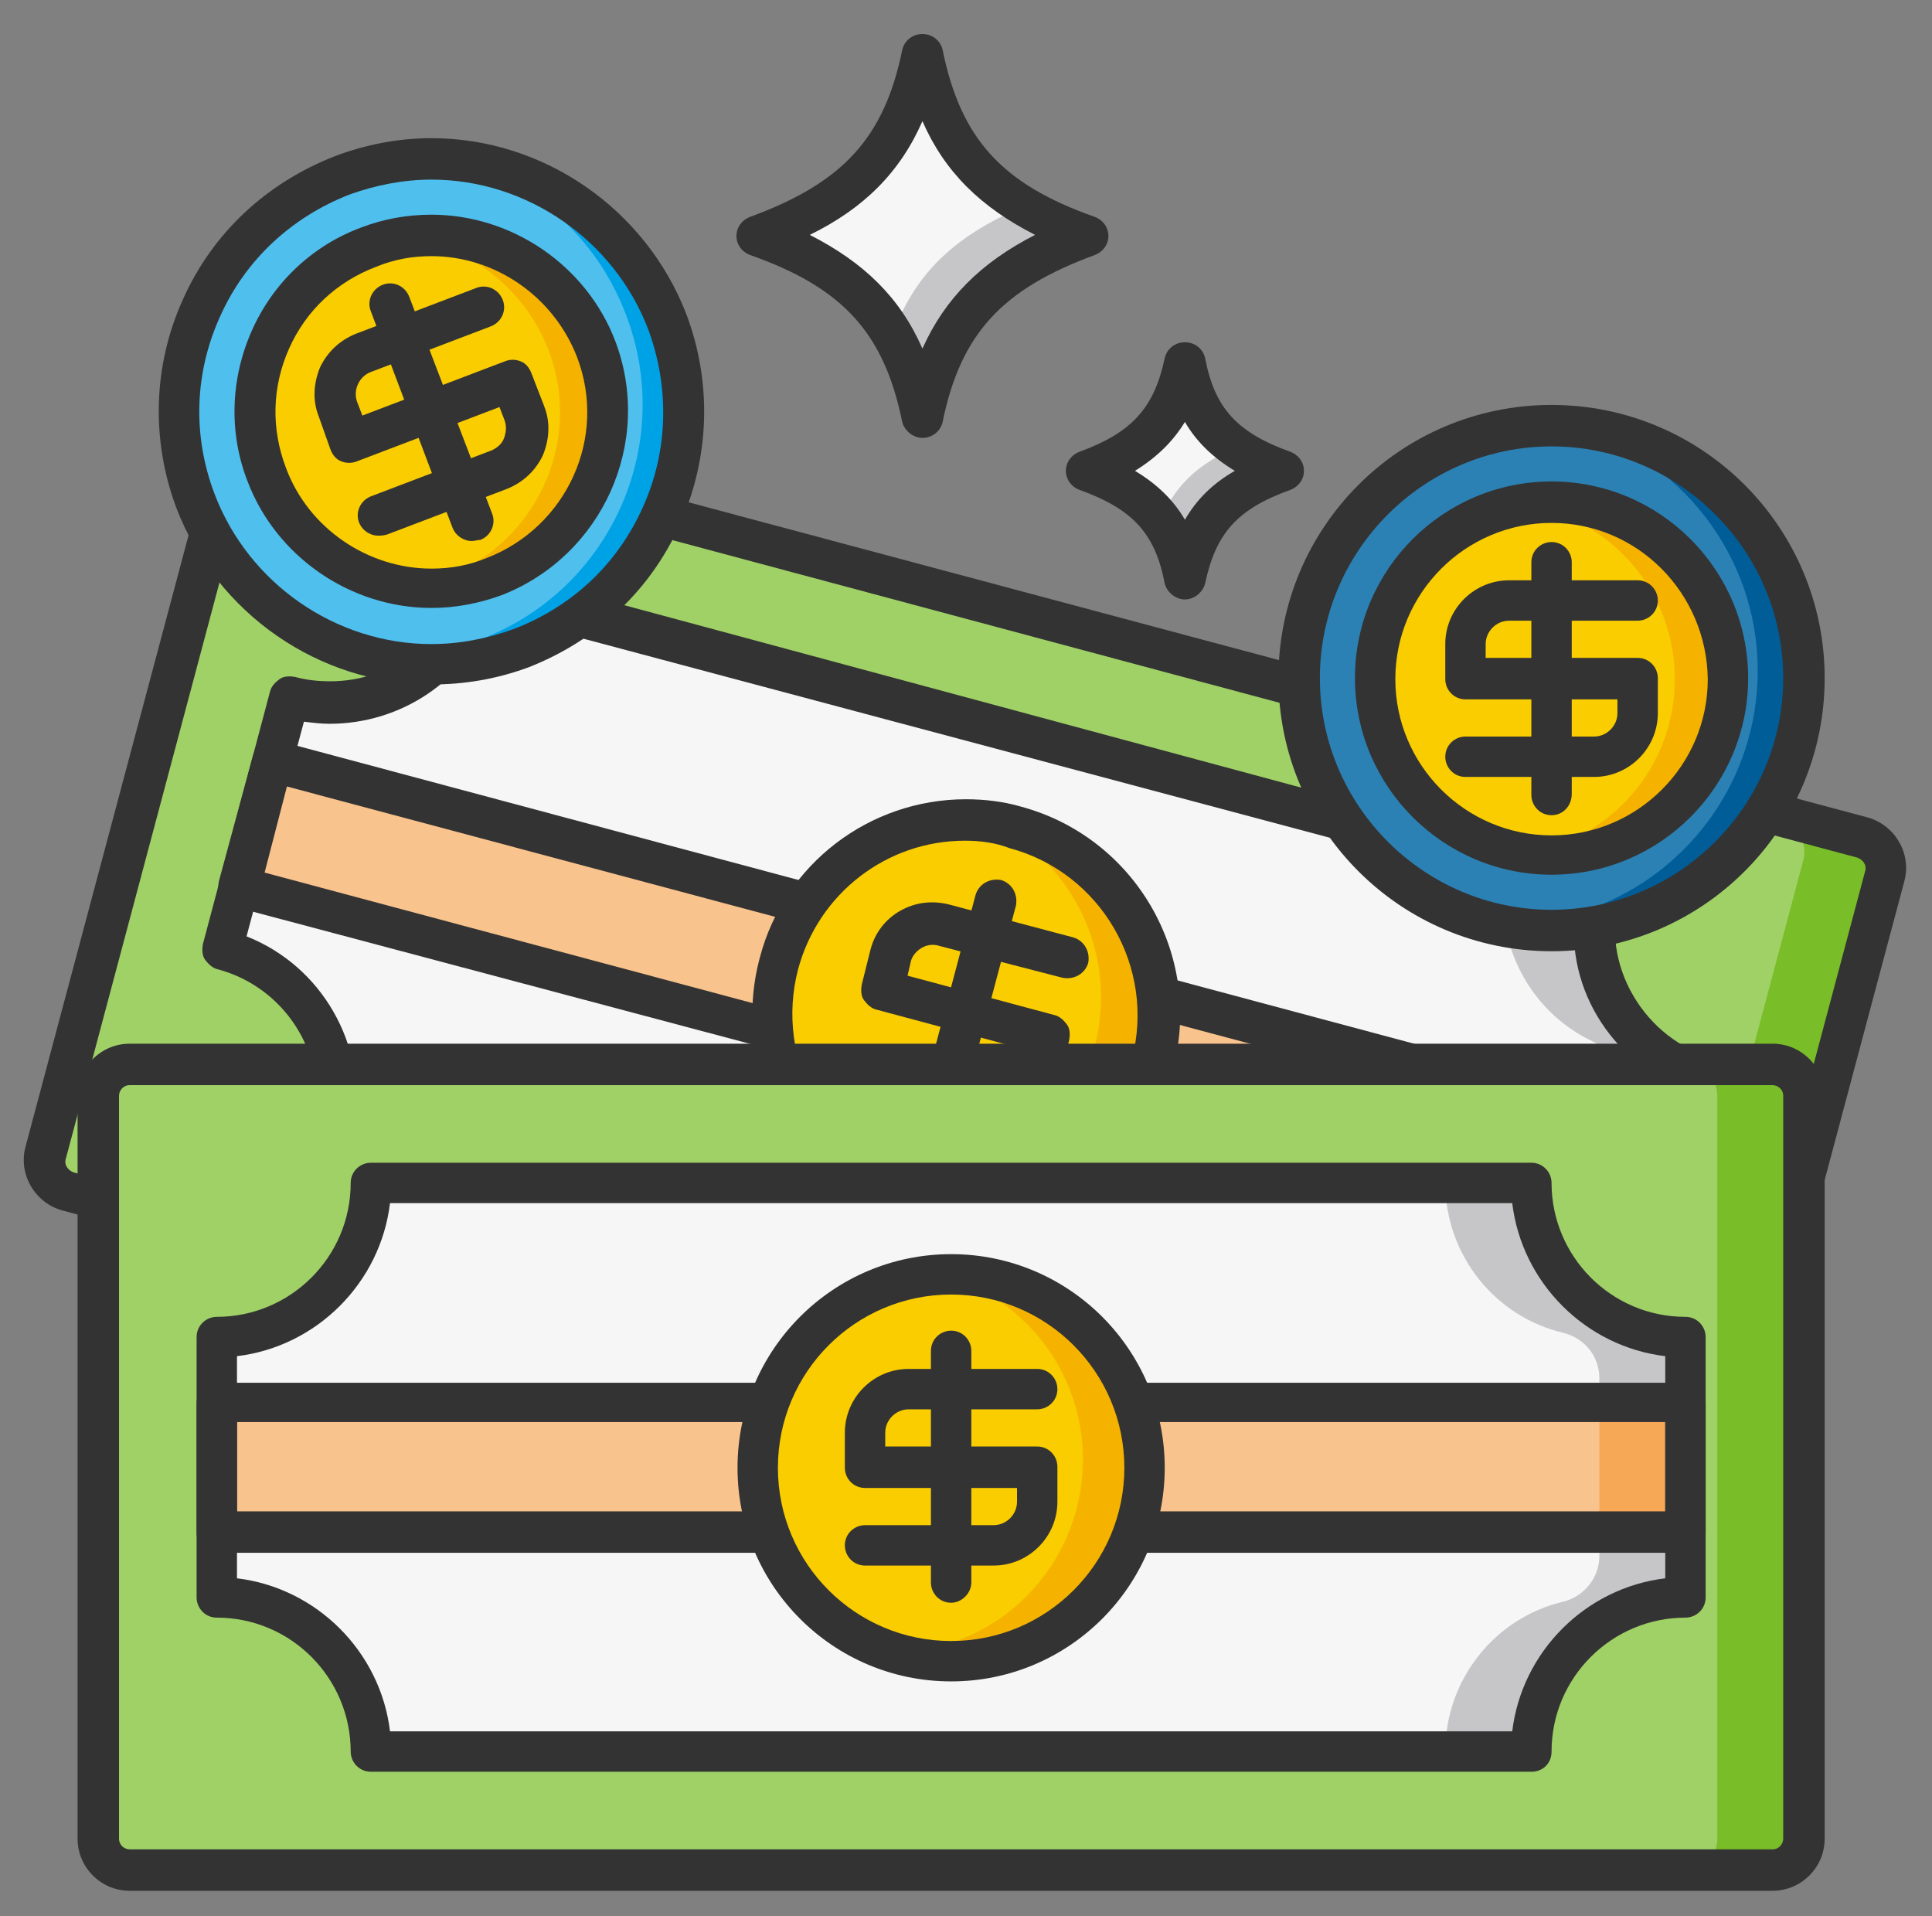 <?xml version="1.0" encoding="utf-8"?>
<!-- Generator: Adobe Illustrator 24.0.1, SVG Export Plug-In . SVG Version: 6.00 Build 0)  -->
<svg version="1.1" id="Isolation_Mode" xmlns="http://www.w3.org/2000/svg" xmlns:xlink="http://www.w3.org/1999/xlink" x="0px"
	 y="0px" viewBox="0 0 181.8 180.3" style="enable-background:new 0 0 181.8 180.3;" xml:space="preserve">
<rect x="0" y="0" width="181.8" height="180.3" fill="#808080" stroke="none"/>
<style type="text/css">
	.st0{fill:#F6F6F6;}
	.st1{fill:#C6C6C9;}
	.st2{fill:#A0D167;}
	.st3{fill:#79BD28;}
	.st4{fill:#333333;}
	.st5{fill:#F9C38D;}
	.st6{fill:#F6A857;}
	.st7{fill:#F9CD00;}
	.st8{fill:#F5B300;}
	.st9{fill:#2B81B4;}
	.st10{fill:#005D98;}
	.st11{fill:#4FBFEE;}
	.st12{fill:#00A2E6;}
</style>
<g>
	<path class="st0" d="M71.3,22.1c9.6,3.5,13.8,8.5,15.5,17.2c1.7-8.7,5.9-13.7,15.5-17.2C92.7,18.6,88.5,13.7,86.8,5
		C85,13.7,80.9,18.6,71.3,22.1z"/>
	<g>
		<path class="st1" d="M96.4,19.4C89.7,22.2,86,25.9,84,31.5c1.3,2.2,2.2,4.8,2.8,7.8c1.7-8.7,5.9-13.7,15.5-17.2
			C100,21.3,98.1,20.4,96.4,19.4z"/>
	</g>
	<path class="st0" d="M102.3,44.3c5.7,2.1,8.2,5,9.2,10.2c1-5.2,3.5-8.1,9.2-10.2c-5.7-2.1-8.2-5-9.2-10.2
		C110.5,39.2,108,42.2,102.3,44.3z"/>
	<g>
		<path class="st1" d="M116.3,42.1c-3.7,1.6-5.9,3.8-7.1,6.9c1.1,1.5,1.8,3.3,2.2,5.5c1-5.2,3.5-8.1,9.2-10.2
			C118.9,43.6,117.5,42.9,116.3,42.1z"/>
	</g>
	<g>
		<path class="st2" d="M159.4,149.8c-0.4,1.6-2.1,2.5-3.6,2.1L6.4,112.1c-1.6-0.4-2.5-2.1-2.1-3.6l18-67.5c0.2-0.8,0.7-1.4,1.4-1.8
			c0.7-0.4,1.5-0.5,2.3-0.3l149.3,39.9c1.6,0.4,2.5,2.1,2.1,3.6L159.4,149.8z"/>
		<path class="st3" d="M177.4,82.3c0.4-1.6-0.5-3.2-2.1-3.6L26,38.8c-0.7-0.2-1.4-0.1-2,0.2l143.6,38.3c1.6,0.4,2.5,2.1,2.1,3.6
			l-18,67.5c-0.2,0.9-0.9,1.6-1.7,1.9l5.8,1.5c1.6,0.4,3.2-0.5,3.6-2.1L177.4,82.3z"/>
		<path class="st4" d="M156.5,154c-0.4,0-0.9-0.1-1.3-0.2L5.9,113.9c-2.6-0.7-4.2-3.4-3.5-6l18-67.5c0.6-2.1,2.5-3.6,4.7-3.6
			c0.4,0,0.9,0.1,1.3,0.2l149.3,39.9c2.6,0.7,4.2,3.4,3.5,6l-18,67.5C160.7,152.5,158.7,154,156.5,154z M25.2,40.7
			c-0.5,0-0.9,0.3-1,0.8l-18,67.5c-0.2,0.6,0.2,1.1,0.7,1.3l149.3,39.9c0.6,0.1,1.1-0.2,1.3-0.7l18-67.5c0.2-0.6-0.2-1.1-0.7-1.3
			L25.5,40.7C25.4,40.7,25.3,40.7,25.2,40.7z"/>
		<path class="st0" d="M27.2,65.7l-6.3,23.7c7.7,2.1,12.3,10,10.3,17.8l0,0l105.5,28.2l0,0c2.1-7.7,10-12.3,17.8-10.3l6.3-23.7
			c-7.7-2.1-12.3-10-10.3-17.8L45,55.4C42.9,63.2,35,67.8,27.2,65.7z"/>
		<path class="st1" d="M150.5,83.6l-8.6-2.3c-1.7,6.8,1.8,13.8,8,16.7c1.3,0.6,2,2.1,1.6,3.5l-4.9,18.4c-0.4,1.4-1.7,2.3-3.1,2.2
			c-6.9-0.6-13.5,3.8-15.3,10.7l0,0l-97-25.9c0,0.1,0,0.2-0.1,0.3l0,0l105.5,28.2l0,0c2.1-7.7,10-12.3,17.8-10.3l6.3-23.7
			C153,99.3,148.4,91.3,150.5,83.6z"/>
		<path class="st4" d="M136.7,137.2c-0.2,0-0.3,0-0.5-0.1L30.7,109c-0.8-0.2-1.3-0.9-1.4-1.7c0-0.2,0-0.5,0.1-0.7
			c1.8-6.7-2.2-13.6-8.9-15.4c-0.5-0.1-0.9-0.5-1.2-0.9c-0.3-0.4-0.3-1-0.2-1.5l6.3-23.7c0.1-0.5,0.5-0.9,0.9-1.2
			c0.4-0.3,1-0.3,1.5-0.2c1.1,0.3,2.2,0.4,3.3,0.4c5.7,0,10.7-3.8,12.1-9.3c0.1-0.5,0.5-0.9,0.9-1.2c0.4-0.3,1-0.3,1.5-0.2L151,81.8
			c1,0.3,1.6,1.3,1.4,2.4c-0.9,3.2-0.4,6.6,1.3,9.5c1.7,2.9,4.4,5,7.6,5.9c0.5,0.1,0.9,0.5,1.2,0.9c0.3,0.4,0.3,1,0.2,1.5l-6.3,23.7
			c-0.1,0.5-0.5,0.9-0.9,1.2c-0.4,0.3-1,0.3-1.5,0.2c-1.1-0.3-2.2-0.4-3.3-0.4c-5.7,0-10.7,3.8-12.1,9.3c-0.1,0.5-0.5,1-1,1.2
			C137.3,137.2,137,137.2,136.7,137.2z M33.4,105.8l102,27.2c2.5-6.2,8.5-10.4,15.3-10.4c0.8,0,1.6,0.1,2.4,0.2l5.4-20.2
			c-3.4-1.4-6.3-3.8-8.2-7c-1.9-3.2-2.6-6.9-2-10.6l-102-27.2C43.8,64,37.8,68.1,31,68.1c-0.8,0-1.6-0.1-2.4-0.2l-5.4,20.2
			C30.3,90.9,34.5,98.3,33.4,105.8z"/>
		
			<rect x="124.4" y="77.9" transform="matrix(0.258 -0.966 0.966 0.258 -5.534 204.74)" class="st5" width="12.2" height="56.1"/>
		
			<rect x="147.2" y="107.6" transform="matrix(0.258 -0.966 0.966 0.258 5.519 231.316)" class="st6" width="12.2" height="8.9"/>
		
			<rect x="45.6" y="56.3" transform="matrix(0.258 -0.966 0.966 0.258 -43.681 113.004)" class="st5" width="12.2" height="57.2"/>
		<path class="st4" d="M156,121c-0.2,0-0.3,0-0.5-0.1l-54.2-14.5c-1-0.3-1.6-1.3-1.4-2.4l3.1-11.8c0.1-0.5,0.5-0.9,0.9-1.2
			c0.4-0.3,1-0.3,1.5-0.2l54.2,14.5c1,0.3,1.6,1.3,1.4,2.4l-3.2,11.8c-0.1,0.5-0.4,0.9-0.9,1.2C156.7,120.9,156.4,121,156,121z
			 M104.2,103.3l50.5,13.5l2.2-8.1l-50.5-13.5L104.2,103.3z"/>
		<path class="st4" d="M77.8,100.1c-0.2,0-0.3,0-0.5-0.1L22,85.3c-0.5-0.1-0.9-0.5-1.2-0.9c-0.3-0.4-0.3-1-0.2-1.5l3.2-11.8
			c0.3-1,1.3-1.6,2.4-1.4l55.3,14.8c1,0.3,1.6,1.3,1.4,2.4l-3.2,11.8c-0.1,0.5-0.5,0.9-0.9,1.2C78.5,100.1,78.1,100.1,77.8,100.1z
			 M24.9,82.1l51.6,13.8l2.2-8.1L27,74L24.9,82.1z"/>
		<path class="st7" d="M108.4,100.1c-2.6,9.7-12.6,15.5-22.3,12.9c-9.7-2.6-15.5-12.6-12.9-22.3c2.6-9.7,12.6-15.5,22.3-12.9
			C105.3,80.4,111,90.4,108.4,100.1z"/>
		<path class="st8" d="M95.5,77.8c-0.8-0.2-1.6-0.4-2.5-0.5c7.9,3.6,12.3,12.5,10,21.2c-2.4,8.9-10.9,14.5-19.8,13.4
			c0.9,0.4,1.9,0.8,2.9,1c9.7,2.6,19.7-3.2,22.3-12.9C111,90.4,105.3,80.4,95.5,77.8z"/>
		<path class="st4" d="M90.9,115.5c-1.7,0-3.5-0.2-5.2-0.7c-5.2-1.4-9.5-4.7-12.2-9.4c-2.7-4.7-3.4-10.1-2-15.3
			c2.3-8.8,10.3-14.9,19.4-14.9c1.7,0,3.5,0.2,5.2,0.7c10.7,2.9,17.1,13.9,14.3,24.6C107.9,109.4,100,115.5,90.9,115.5z M90.8,79.1
			c-7.4,0-13.8,5-15.7,12.1c-1.1,4.2-0.5,8.6,1.6,12.4c2.2,3.8,5.7,6.5,9.9,7.6c1.4,0.4,2.8,0.6,4.2,0.6c7.4,0,13.8-5,15.7-12.1
			c2.3-8.7-2.9-17.6-11.5-19.9C93.7,79.3,92.3,79.1,90.8,79.1z"/>
		<g>
			<path class="st4" d="M93.9,105.5c-0.5,0-1-0.1-1.6-0.2l-11.7-3.1c-1-0.3-1.6-1.3-1.4-2.4c0.3-1,1.3-1.6,2.4-1.4l11.7,3.1
				c0.6,0.2,1.1,0.1,1.7-0.2c0.5-0.3,0.9-0.8,1-1.3l0.3-1.3l-13.8-3.7c-0.5-0.1-0.9-0.5-1.2-0.9c-0.3-0.4-0.3-1-0.2-1.5l0.8-3.2
				c0.4-1.6,1.4-2.9,2.8-3.7c1.4-0.8,3-1,4.6-0.6l11.7,3.1c1,0.3,1.6,1.3,1.4,2.4c-0.3,1-1.3,1.6-2.4,1.4L88.4,89
				c-0.6-0.2-1.2-0.1-1.7,0.2c-0.5,0.3-0.9,0.8-1,1.3l-0.3,1.3l13.8,3.7c0.5,0.1,0.9,0.5,1.2,0.9c0.3,0.4,0.3,1,0.2,1.5l-0.8,3.2
				c-0.4,1.6-1.4,2.9-2.8,3.7C96,105.2,95,105.5,93.9,105.5z"/>
			<path class="st4" d="M88.1,107.8c-0.2,0-0.3,0-0.5-0.1c-1-0.3-1.6-1.3-1.4-2.4l5.6-21.1c0.3-1,1.3-1.6,2.4-1.4
				c1,0.3,1.6,1.3,1.4,2.4l-5.6,21.1C89.7,107.2,88.9,107.8,88.1,107.8z"/>
		</g>
	</g>
	<g>
		<path class="st2" d="M169.7,173c0,1.6-1.3,3-3,3H12.2c-1.6,0-3-1.3-3-3v-69.9c0-1.6,1.3-3,3-3h154.6c1.6,0,3,1.3,3,3V173z"/>
		<path class="st3" d="M169.7,103.1c0-1.6-1.3-3-3-3h-8.1c1.6,0,3,1.3,3,3V173c0,1.6-1.3,3-3,3h8.1c1.6,0,3-1.3,3-3V103.1z"/>
		<path class="st4" d="M166.8,177.9H12.2c-2.7,0-4.9-2.2-4.9-4.9v-69.9c0-2.7,2.2-4.9,4.9-4.9h154.6c2.7,0,4.9,2.2,4.9,4.9V173
			C171.7,175.7,169.5,177.9,166.8,177.9z M12.2,102.1c-0.6,0-1,0.5-1,1V173c0,0.6,0.5,1,1,1h154.6c0.6,0,1-0.5,1-1v-69.9
			c0-0.6-0.5-1-1-1H12.2z"/>
		<path class="st0" d="M20.4,125.8v24.5c8,0,14.5,6.5,14.5,14.5l0,0h109.2l0,0c0-8,6.5-14.5,14.5-14.5v-24.5
			c-8,0-14.5-6.5-14.5-14.5H34.9C34.9,119.3,28.4,125.8,20.4,125.8z"/>
		<path class="st1" d="M144.1,111.3H136c0,6.8,4.7,12.6,11.1,14.1c2,0.5,3.4,2.2,3.4,4.3v16.7c0,2-1.4,3.8-3.4,4.3
			c-6.4,1.5-11.1,7.3-11.1,14.1l0,0h8.1l0,0c0-8,6.5-14.5,14.5-14.5v-24.5C150.6,125.8,144.1,119.3,144.1,111.3z"/>
		<rect x="102.5" y="132" class="st5" width="56.1" height="12.2"/>
		<rect x="150.5" y="132" class="st6" width="8.1" height="12.2"/>
		<rect x="20.4" y="132" class="st5" width="57.2" height="12.2"/>
		<path class="st4" d="M158.6,146.1h-56.1c-1.1,0-1.9-0.9-1.9-1.9V132c0-1.1,0.9-1.9,1.9-1.9h56.1c1.1,0,1.9,0.9,1.9,1.9v12.2
			C160.5,145.2,159.7,146.1,158.6,146.1z M104.4,142.2h52.3v-8.4h-52.3V142.2z"/>
		<path class="st4" d="M77.6,146.1H20.4c-1.1,0-1.9-0.9-1.9-1.9V132c0-1.1,0.9-1.9,1.9-1.9h57.2c1.1,0,1.9,0.9,1.9,1.9v12.2
			C79.5,145.2,78.7,146.1,77.6,146.1z M22.3,142.2h53.4v-8.4H22.3V142.2z"/>
		<path class="st4" d="M144.1,166.7H34.9c-1.1,0-1.9-0.9-1.9-1.9c0-6.9-5.6-12.6-12.6-12.6c-1.1,0-1.9-0.9-1.9-1.9v-24.5
			c0-1.1,0.9-1.9,1.9-1.9c6.9,0,12.6-5.6,12.6-12.6c0-1.1,0.9-1.9,1.9-1.9h109.2c1.1,0,1.9,0.9,1.9,1.9c0,6.9,5.6,12.6,12.6,12.6
			c1.1,0,1.9,0.9,1.9,1.9v24.5c0,1.1-0.9,1.9-1.9,1.9c-6.9,0-12.6,5.6-12.6,12.6C146,165.9,145.2,166.7,144.1,166.7z M36.7,162.9
			h105.6c0.9-7.5,6.9-13.5,14.4-14.4v-20.9c-7.5-0.9-13.5-6.9-14.4-14.4H36.7c-0.9,7.5-6.9,13.5-14.4,14.4v20.9
			C29.8,149.4,35.8,155.4,36.7,162.9z"/>
		<path class="st7" d="M107.7,138.1c0,10-8.1,18.2-18.2,18.2c-10.1,0-18.2-8.2-18.2-18.2c0-10.1,8.1-18.2,18.2-18.2
			C99.5,119.9,107.7,128,107.7,138.1z"/>
		<path class="st8" d="M89.5,119.9c-0.2,0-0.4,0-0.6,0c7.5,2.3,13,9.2,13,17.4c0,9.9-7.8,17.9-17.6,18.2c1.7,0.5,3.4,0.8,5.3,0.8
			c10,0,18.2-8.2,18.2-18.2C107.7,128,99.5,119.9,89.5,119.9z"/>
		<path class="st4" d="M89.5,158.2c-11.1,0-20.1-9-20.1-20.1c0-11.1,9-20.1,20.1-20.1c11.1,0,20.1,9,20.1,20.1
			C109.6,149.2,100.6,158.2,89.5,158.2z M89.5,121.8c-9,0-16.3,7.3-16.3,16.3c0,9,7.3,16.3,16.3,16.3c9,0,16.3-7.3,16.3-16.3
			C105.8,129.1,98.5,121.8,89.5,121.8z"/>
		<g>
			<path class="st4" d="M93.5,147.3H81.4c-1.1,0-1.9-0.9-1.9-1.9c0-1.1,0.9-1.9,1.9-1.9h12.1c1.2,0,2.2-1,2.2-2.2v-1.3H81.4
				c-1.1,0-1.9-0.9-1.9-1.9v-3.3c0-3.3,2.7-6,6-6h12.1c1.1,0,1.9,0.9,1.9,1.9c0,1.1-0.9,1.9-1.9,1.9H85.5c-1.2,0-2.2,1-2.2,2.2v1.3
				h14.3c1.1,0,1.9,0.9,1.9,1.9v3.3C99.5,144.6,96.8,147.3,93.5,147.3z"/>
			<path class="st4" d="M89.5,150.8c-1.1,0-1.9-0.9-1.9-1.9v-21.8c0-1.1,0.9-1.9,1.9-1.9c1.1,0,1.9,0.9,1.9,1.9v21.8
				C91.4,149.9,90.5,150.8,89.5,150.8z"/>
		</g>
	</g>
	<g>
		<circle class="st9" cx="146" cy="63.8" r="23.8"/>
		<path class="st10" d="M148,40.2c10,2.8,17.4,12,17.4,22.9c0,13.1-10.6,23.8-23.8,23.8c-0.7,0-1.4,0-2-0.1c2,0.6,4.1,0.9,6.3,0.9
			c13.1,0,23.8-10.6,23.8-23.8C169.7,51.4,160.2,41.2,148,40.2z"/>
		<path class="st4" d="M146,89.5c-14.2,0-25.7-11.5-25.7-25.7c0-14.2,11.5-25.7,25.7-25.7c14.2,0,25.7,11.5,25.7,25.7
			C171.7,78,160.2,89.5,146,89.5z M146,42c-12,0-21.8,9.8-21.8,21.8c0,12,9.8,21.8,21.8,21.8c12,0,21.8-9.8,21.8-21.8
			C167.8,51.8,158,42,146,42z"/>
		<path class="st7" d="M162.6,63.8c0,9.2-7.4,16.6-16.6,16.6c-9.2,0-16.6-7.4-16.6-16.6c0-9.2,7.4-16.6,16.6-16.6
			C155.1,47.3,162.6,54.7,162.6,63.8z"/>
		<path class="st8" d="M146,47.3c-0.8,0-1.7,0.1-2.5,0.2c8,1.2,14.1,8.1,14.1,16.4c0,8.3-6.1,15.2-14.1,16.4
			c0.8,0.1,1.6,0.2,2.5,0.2c9.2,0,16.6-7.4,16.6-16.6C162.6,54.7,155.1,47.3,146,47.3z"/>
		<path class="st4" d="M146,82.3c-10.2,0-18.5-8.3-18.5-18.5c0-10.2,8.3-18.5,18.5-18.5c10.2,0,18.5,8.3,18.5,18.5
			C164.5,74,156.2,82.3,146,82.3z M146,49.2c-8.1,0-14.7,6.6-14.7,14.7c0,8.1,6.6,14.7,14.7,14.7c8.1,0,14.7-6.6,14.7-14.7
			C160.6,55.8,154.1,49.2,146,49.2z"/>
		<g>
			<path class="st4" d="M150,73.1h-12.1c-1.1,0-1.9-0.9-1.9-1.9c0-1.1,0.9-1.9,1.9-1.9H150c1.2,0,2.2-1,2.2-2.2v-1.3h-14.3
				c-1.1,0-1.9-0.9-1.9-1.9v-3.3c0-3.3,2.7-6,6-6h12.1c1.1,0,1.9,0.9,1.9,1.9c0,1.1-0.9,1.9-1.9,1.9H142c-1.2,0-2.2,1-2.2,2.2v1.3
				h14.3c1.1,0,1.9,0.9,1.9,1.9v3.3C156,70.4,153.3,73.1,150,73.1z"/>
			<path class="st4" d="M146,76.7c-1.1,0-1.9-0.9-1.9-1.9V52.9c0-1.1,0.9-1.9,1.9-1.9c1.1,0,1.9,0.9,1.9,1.9v21.8
				C147.9,75.8,147.1,76.7,146,76.7z"/>
		</g>
	</g>
	<g>
		<path class="st11" d="M62.8,30.3c4.7,12.3-1.5,26-13.8,30.6c-12.3,4.7-26-1.5-30.6-13.8c-4.7-12.3,1.5-26,13.8-30.6
			C44.4,11.9,58.1,18,62.8,30.3z"/>
		<path class="st12" d="M62.8,30.3c-3.3-8.8-11.3-14.4-20-15.2c7.2,1.9,13.3,7.1,16.1,14.5c4.7,12.3-1.5,26-13.8,30.6
			c-3.5,1.3-7.1,1.8-10.6,1.4c4.6,1.2,9.7,1.1,14.5-0.8C61.3,56.3,67.4,42.6,62.8,30.3z"/>
		<path class="st4" d="M40.6,64.4c-10.6,0-20.2-6.7-24-16.6c-2.4-6.4-2.2-13.4,0.6-19.6c2.8-6.3,7.9-11,14.3-13.5
			c2.9-1.1,6-1.7,9.1-1.7c10.6,0,20.2,6.7,24,16.6C67,36,66.8,43,64,49.3c-2.8,6.3-7.9,11-14.3,13.5C46.7,63.9,43.7,64.4,40.6,64.4z
			 M40.6,16.9c-2.6,0-5.2,0.5-7.7,1.4c-5.4,2.1-9.8,6.1-12.2,11.5c-2.4,5.3-2.6,11.2-0.5,16.7c3.2,8.4,11.4,14.1,20.4,14.1
			c2.6,0,5.2-0.5,7.7-1.4c5.5-2.1,9.8-6.1,12.2-11.5C62.9,42.4,63,36.4,61,31C57.8,22.6,49.6,16.9,40.6,16.9z"/>
		<path class="st7" d="M56.1,32.8c3.2,8.6-1.1,18.1-9.6,21.4c-8.6,3.2-18.1-1.1-21.4-9.6c-3.3-8.6,1.1-18.1,9.6-21.4
			S52.8,24.3,56.1,32.8z"/>
		<path class="st8" d="M56.1,32.8c-2.8-7.4-10.4-11.6-17.9-10.5C44,23.1,49.3,27,51.6,32.9c3.3,8.6-1.1,18.1-9.6,21.4
			c-1.1,0.4-2.3,0.7-3.4,0.9c2.6,0.3,5.3,0,8-0.9C55,51,59.3,41.4,56.1,32.8z"/>
		<path class="st4" d="M40.6,57.2c-7.6,0-14.6-4.8-17.3-11.9c-1.8-4.6-1.6-9.7,0.4-14.2c2-4.5,5.7-8,10.3-9.7
			c2.1-0.8,4.3-1.2,6.6-1.2c7.6,0,14.6,4.8,17.3,11.9c3.6,9.5-1.2,20.2-10.7,23.9C45,56.8,42.8,57.2,40.6,57.2z M40.6,24.1
			c-1.8,0-3.5,0.3-5.2,1c-3.7,1.4-6.6,4.1-8.2,7.7c-1.6,3.6-1.7,7.5-0.3,11.2c2.1,5.7,7.7,9.5,13.7,9.5c1.8,0,3.5-0.3,5.2-1
			c7.5-2.9,11.4-11.3,8.5-18.9C52.1,27.9,46.6,24.1,40.6,24.1z"/>
		<g>
			<path class="st4" d="M35.6,50.4c-0.8,0-1.5-0.5-1.8-1.2c-0.4-1,0.1-2.1,1.1-2.5l11.3-4.3c0.5-0.2,1-0.6,1.2-1.1
				c0.2-0.5,0.3-1.1,0.1-1.7L47,38.3l-13.4,5.1c-0.5,0.2-1,0.2-1.5,0c-0.5-0.2-0.8-0.6-1-1.1L30,39.2c-0.6-1.5-0.5-3.1,0.1-4.6
				c0.7-1.5,1.9-2.6,3.4-3.2l11.3-4.3c1-0.4,2.1,0.1,2.5,1.1c0.4,1-0.1,2.1-1.1,2.5l-11.3,4.3c-1.1,0.4-1.7,1.7-1.3,2.8l0.5,1.3
				L47.5,34c0.5-0.2,1-0.2,1.5,0c0.5,0.2,0.8,0.6,1,1.1l1.2,3.1c0.6,1.5,0.5,3.1-0.1,4.6c-0.7,1.5-1.9,2.6-3.4,3.2l-11.3,4.3
				C36,50.4,35.8,50.4,35.6,50.4z"/>
			<path class="st4" d="M44.4,50.9c-0.8,0-1.5-0.5-1.8-1.2l-7.7-20.4c-0.4-1,0.1-2.1,1.1-2.5c1-0.4,2.1,0.1,2.5,1.1l7.8,20.4
				c0.4,1-0.1,2.1-1.1,2.5C44.9,50.8,44.7,50.9,44.4,50.9z"/>
		</g>
	</g>
	<path class="st4" d="M86.8,41.2c-0.9,0-1.7-0.7-1.9-1.5c-1.7-8.3-5.5-12.6-14.3-15.7c-0.8-0.3-1.3-1-1.3-1.8c0-0.8,0.5-1.5,1.3-1.8
		c8.7-3.2,12.6-7.4,14.3-15.7c0.2-0.9,1-1.5,1.9-1.5l0,0c0.9,0,1.7,0.6,1.9,1.5c1.7,8.3,5.5,12.6,14.3,15.7c0.8,0.3,1.3,1,1.3,1.8
		c0,0.8-0.5,1.5-1.3,1.8c-8.7,3.2-12.6,7.4-14.3,15.7C88.5,40.6,87.7,41.2,86.8,41.2z M76.2,22.1c5.1,2.6,8.5,5.9,10.6,10.7
		c2.1-4.7,5.5-8.1,10.6-10.7c-5.1-2.6-8.5-5.9-10.6-10.7C84.7,16.2,81.3,19.6,76.2,22.1z"/>
	<path class="st4" d="M111.5,56.4L111.5,56.4c-0.9,0-1.7-0.7-1.9-1.5c-0.9-4.7-3-7-8-8.8c-0.8-0.3-1.3-1-1.3-1.8
		c0-0.8,0.5-1.5,1.3-1.8c4.9-1.8,7-4.1,8-8.8c0.2-0.9,1-1.5,1.9-1.5c0.9,0,1.7,0.6,1.9,1.5c0.9,4.7,3,7,8,8.8c0.8,0.3,1.3,1,1.3,1.8
		c0,0.8-0.5,1.5-1.3,1.8c-5,1.8-7,4.1-8,8.8C113.2,55.7,112.4,56.4,111.5,56.4z M106.8,44.3c2,1.2,3.6,2.7,4.7,4.6
		c1.1-1.9,2.6-3.4,4.7-4.6c-2-1.2-3.6-2.7-4.7-4.6C110.4,41.5,108.9,43,106.8,44.3z"/>
</g>
</svg>

